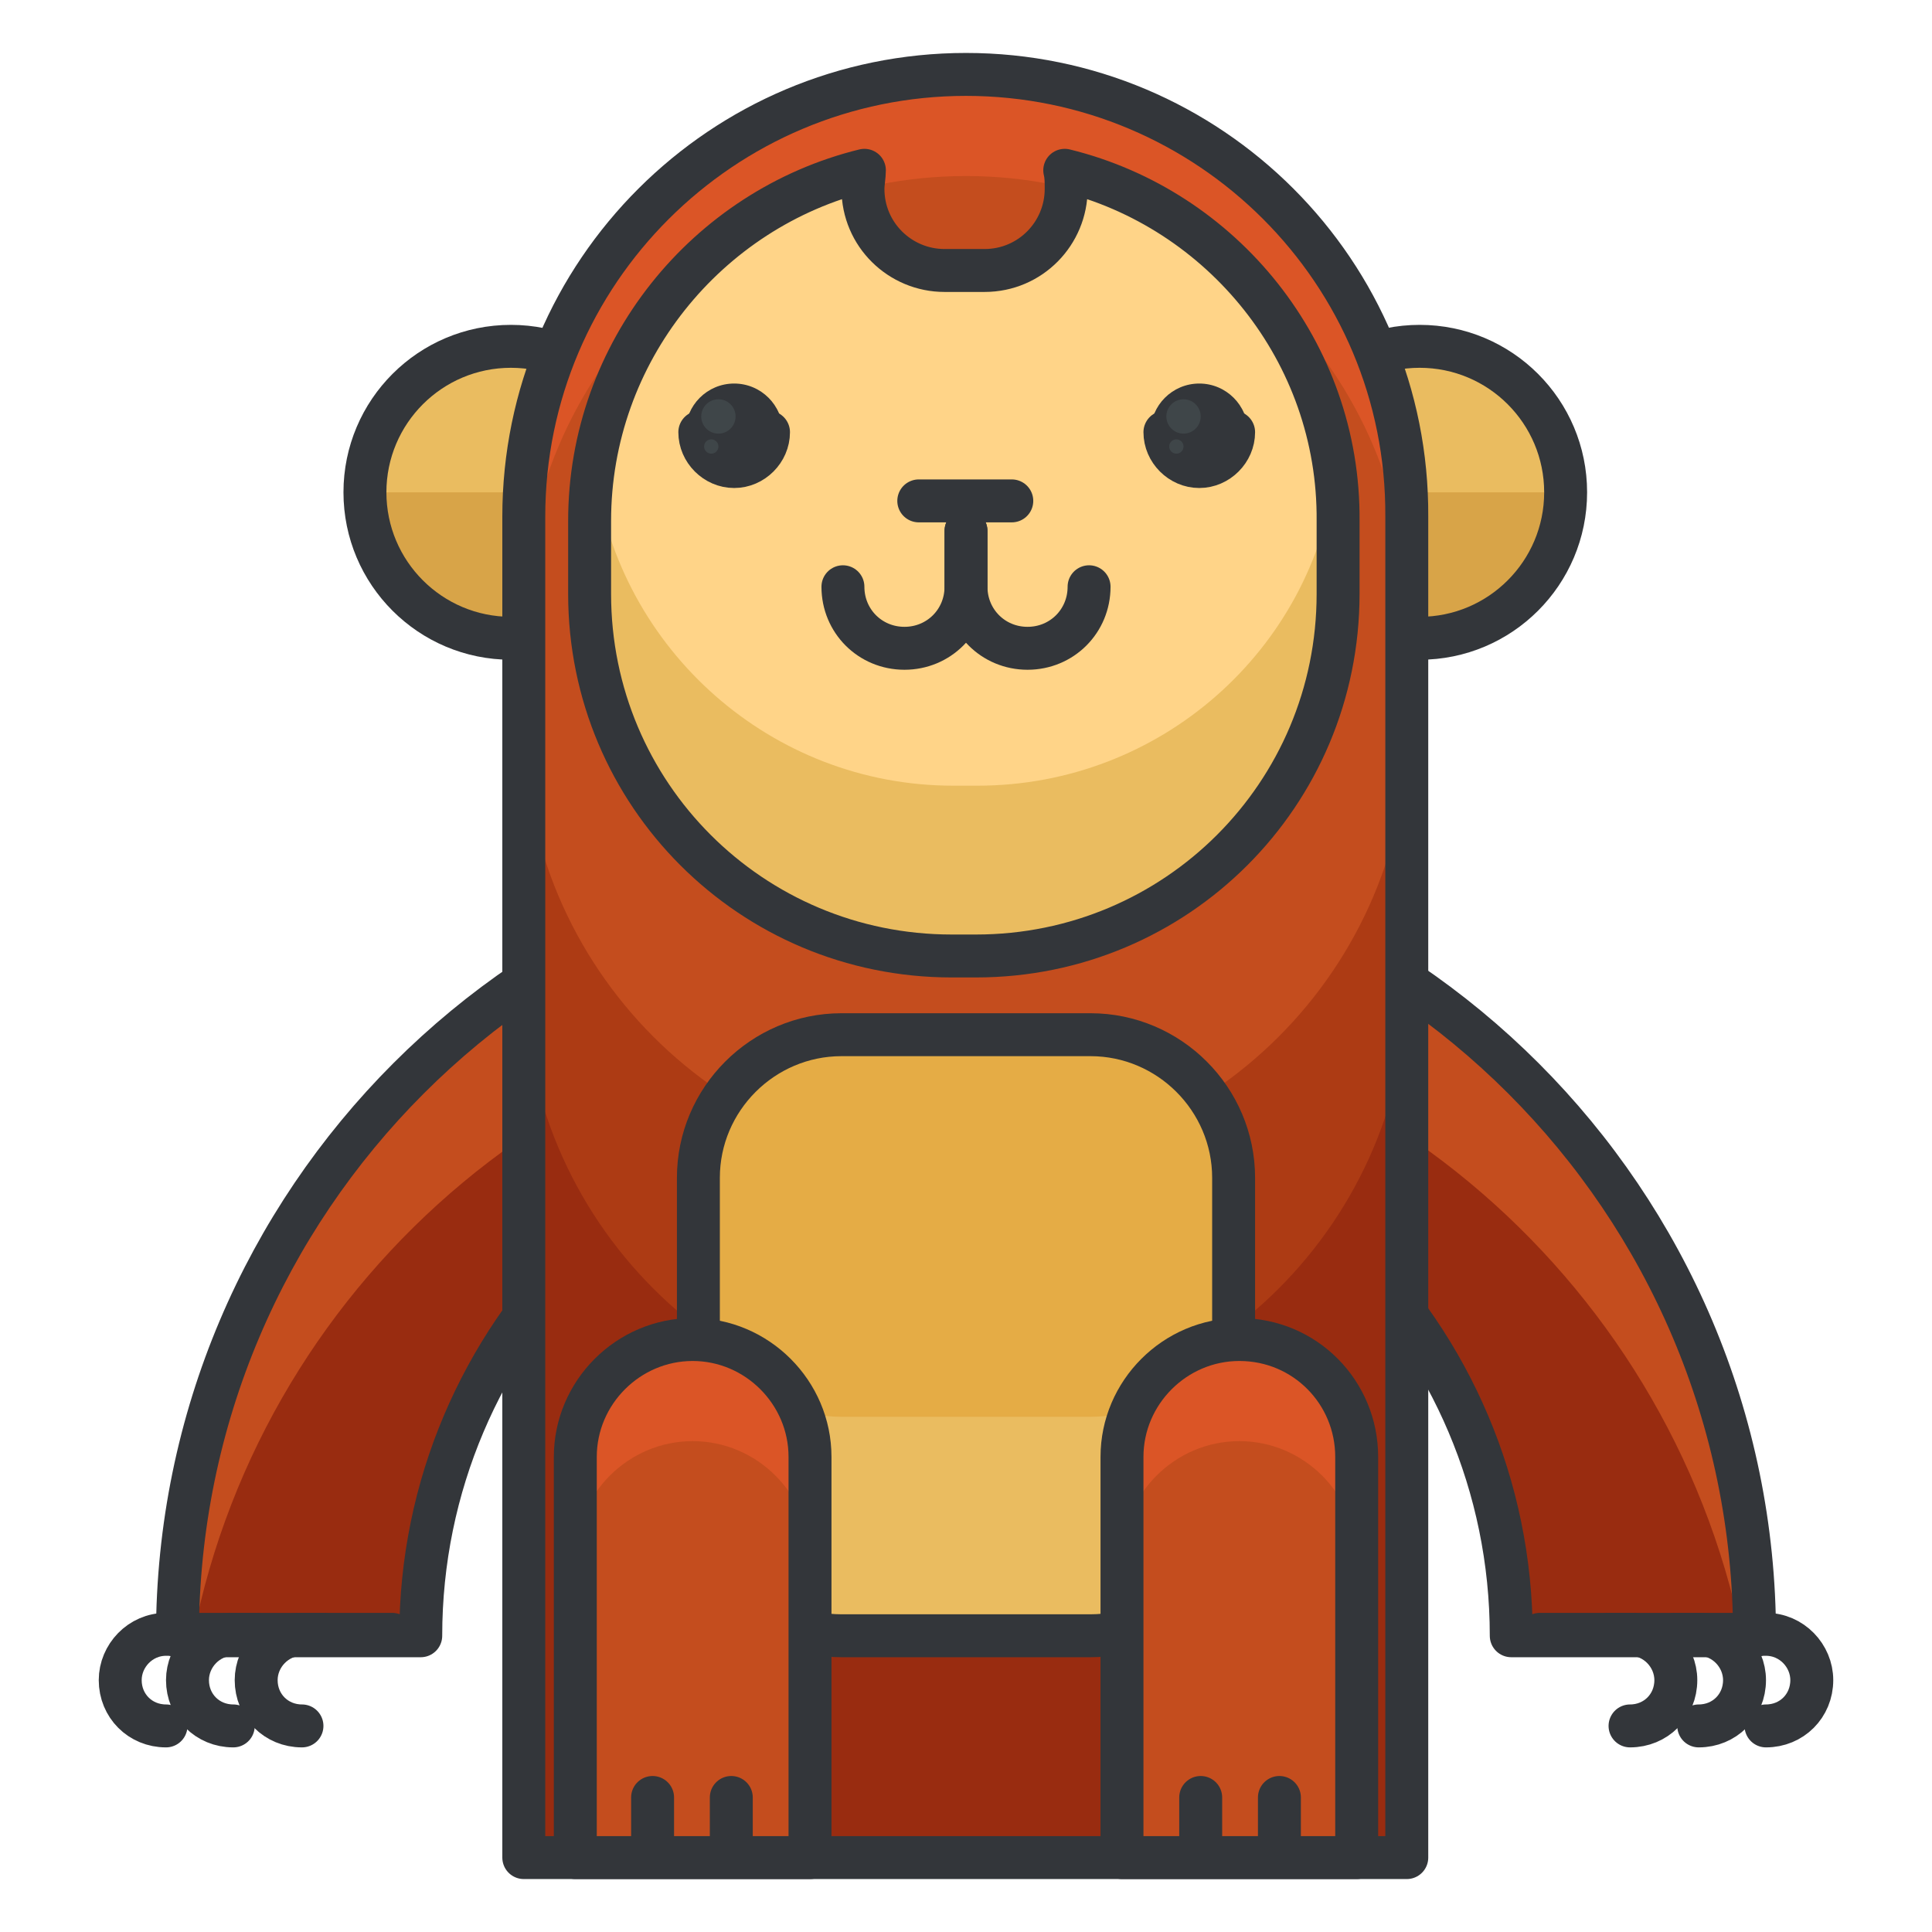 <?xml version="1.0" encoding="utf-8"?>
<!-- Generator: Adobe Illustrator 16.0.0, SVG Export Plug-In . SVG Version: 6.00 Build 0)  -->
<!DOCTYPE svg PUBLIC "-//W3C//DTD SVG 1.1//EN" "http://www.w3.org/Graphics/SVG/1.1/DTD/svg11.dtd">
<svg version="1.1" id="Layer_1" xmlns="http://www.w3.org/2000/svg" xmlns:xlink="http://www.w3.org/1999/xlink" x="0px" y="0px"
	 width="135px" height="135px" viewBox="0 0 135 135" enable-background="new 0 0 135 135" xml:space="preserve">
<g>
	<g>
		<g>
			<path fill="#C44D1E" d="M122.6,114.3h-17c0-21-17.1-38.1-38.1-38.1c-21,0-38.1,17.1-38.1,38.1h-17c0-30.4,24.7-55.1,55.1-55.1
				C97.9,59.2,122.6,83.9,122.6,114.3z"/>
		</g>
		<path fill="#992C10" d="M67.5,69.9c-26.7,0-49,19.1-54,44.4h16c0-21,17.1-38.1,38.1-38.1c21,0,38.1,17.1,38.1,38.1h16
			C116.5,89,94.2,69.9,67.5,69.9z"/>
		<g>
			<path fill="none" stroke="#33363A" stroke-width="3" stroke-linecap="round" stroke-linejoin="round" stroke-miterlimit="10" d="
				M122.6,114.3h-17c0-21-17.1-38.1-38.1-38.1c-21,0-38.1,17.1-38.1,38.1h-17c0-30.4,24.7-55.1,55.1-55.1
				C97.9,59.2,122.6,83.9,122.6,114.3z"/>
		</g>
		<g>
			<g>
				<circle fill="#EABC60" cx="35.7" cy="34.4" r="10.2"/>
				<path fill="#D8A448" d="M46,34.4c0,5.6-4.6,10.2-10.2,10.2c-5.6,0-10.2-4.6-10.2-10.2"/>
				
					<circle fill="none" stroke="#33363A" stroke-width="3" stroke-linecap="round" stroke-linejoin="round" stroke-miterlimit="10" cx="35.7" cy="34.4" r="10.2"/>
			</g>
			<g>
				<circle fill="#EABC60" cx="99.2" cy="34.4" r="10.2"/>
				<path fill="#D8A448" d="M109.5,34.4c0,5.6-4.6,10.2-10.2,10.2c-5.6,0-10.2-4.6-10.2-10.2"/>
				
					<circle fill="none" stroke="#33363A" stroke-width="3" stroke-linecap="round" stroke-linejoin="round" stroke-miterlimit="10" cx="99.2" cy="34.4" r="10.2"/>
			</g>
		</g>
		<g>
			<path fill="#992C10" d="M67.5,5.2c-17,0-30.9,13.8-30.9,30.9v93.7h61.7V36.1C98.4,19,84.5,5.2,67.5,5.2z"/>
			<path fill="#AD3B14" d="M67.5,22.8c-17,0-30.9,13.8-30.9,30.9v14.5c0,17,13.8,30.9,30.9,30.9c17,0,30.9-13.8,30.9-30.9V53.7
				C98.4,36.6,84.5,22.8,67.5,22.8z"/>
			<path fill="#C44D1E" d="M67.5,5.2c-17,0-30.9,13.8-30.9,30.9v14.5c0,17,13.8,30.9,30.9,30.9c17,0,30.9-13.8,30.9-30.9V36.1
				C98.4,19,84.5,5.2,67.5,5.2z"/>
			<path fill="#EABC60" d="M86.2,104.3c0,5.5-4.5,10-10,10H58.8c-5.5,0-10-4.5-10-10v-22c0-5.5,4.5-10,10-10h17.4
				c5.5,0,10,4.5,10,10V104.3z"/>
			<path fill="#E5AC45" d="M76.2,72.3H58.8c-5.5,0-10,4.5-10,10v6.7c0,5.5,4.5,10,10,10h17.4c5.5,0,10-4.5,10-10v-6.7
				C86.2,76.8,81.7,72.3,76.2,72.3z"/>
			<path fill="none" stroke="#33363A" stroke-width="3" stroke-linecap="round" stroke-linejoin="round" stroke-miterlimit="10" d="
				M86.2,104.3c0,5.5-4.5,10-10,10H58.8c-5.5,0-10-4.5-10-10v-22c0-5.5,4.5-10,10-10h17.4c5.5,0,10,4.5,10,10V104.3z"/>
			<path fill="#DB5526" d="M67.5,5.2c-17,0-30.9,13.8-30.9,30.9v7.1c0-17,13.8-30.9,30.9-30.9c17,0,30.9,13.8,30.9,30.9v-7.1
				C98.4,19,84.5,5.2,67.5,5.2z"/>
			<path fill="none" stroke="#33363A" stroke-width="3" stroke-linecap="round" stroke-linejoin="round" stroke-miterlimit="10" d="
				M67.5,5.2c-17,0-30.9,13.8-30.9,30.9v93.7h61.7V36.1C98.4,19,84.5,5.2,67.5,5.2z"/>
		</g>
		<g>
			<g>
				<g>
					<path fill="#C44D1E" d="M48.4,93.6c-4.5,0-8.2,3.7-8.2,8.2v28h16.4v-28C56.6,97.3,52.9,93.6,48.4,93.6z"/>
					<path fill="#DB5526" d="M48.4,93.6c-4.5,0-8.2,3.7-8.2,8.2v7.1c0-4.5,3.7-8.2,8.2-8.2c4.5,0,8.2,3.7,8.2,8.2v-7.1
						C56.6,97.3,52.9,93.6,48.4,93.6z"/>
					
						<path fill="none" stroke="#33363A" stroke-width="3" stroke-linecap="round" stroke-linejoin="round" stroke-miterlimit="10" d="
						M48.4,93.6c-4.5,0-8.2,3.7-8.2,8.2v28h16.4v-28C56.6,97.3,52.9,93.6,48.4,93.6z"/>
				</g>
				<g>
					
						<line fill="none" stroke="#33363A" stroke-width="3" stroke-linecap="round" stroke-linejoin="round" stroke-miterlimit="10" x1="45.6" y1="125.6" x2="45.6" y2="129"/>
					
						<line fill="none" stroke="#33363A" stroke-width="3" stroke-linecap="round" stroke-linejoin="round" stroke-miterlimit="10" x1="51.1" y1="125.6" x2="51.1" y2="129"/>
				</g>
			</g>
			<g>
				<g>
					<path fill="#C44D1E" d="M86.6,93.6c-4.5,0-8.2,3.7-8.2,8.2v28h16.4v-28C94.8,97.3,91.2,93.6,86.6,93.6z"/>
					<path fill="#DB5526" d="M86.6,93.6c-4.5,0-8.2,3.7-8.2,8.2v7.1c0-4.5,3.7-8.2,8.2-8.2c4.5,0,8.2,3.7,8.2,8.2v-7.1
						C94.8,97.3,91.2,93.6,86.6,93.6z"/>
					
						<path fill="none" stroke="#33363A" stroke-width="3" stroke-linecap="round" stroke-linejoin="round" stroke-miterlimit="10" d="
						M86.6,93.6c-4.5,0-8.2,3.7-8.2,8.2v28h16.4v-28C94.8,97.3,91.2,93.6,86.6,93.6z"/>
				</g>
				<g>
					
						<line fill="none" stroke="#33363A" stroke-width="3" stroke-linecap="round" stroke-linejoin="round" stroke-miterlimit="10" x1="83.9" y1="125.6" x2="83.9" y2="129"/>
					
						<line fill="none" stroke="#33363A" stroke-width="3" stroke-linecap="round" stroke-linejoin="round" stroke-miterlimit="10" x1="89.4" y1="125.6" x2="89.4" y2="129"/>
				</g>
			</g>
		</g>
		<path fill="#EABC60" d="M74.4,11.9c0.1,0.4,0.1,0.8,0.1,1.3c0,3.1-2.5,5.7-5.7,5.7h-2.8c-3.1,0-5.7-2.5-5.7-5.7
			c0-0.4,0.1-0.9,0.1-1.3c-11,2.7-19.2,12.7-19.2,24.5v5.1c0,14,11.3,25.3,25.3,25.3h1.7c14,0,25.3-11.3,25.3-25.3v-5.1
			C93.6,24.6,85.4,14.6,74.4,11.9z"/>
		<path fill="#FFD488" d="M41.6,33.1c1.7,12.3,12.3,21.8,25,21.8h1.7c12.8,0,23.4-9.5,25-21.8c-1.4-10.4-9-18.7-18.9-21.2
			c0.1,0.4,0.1,0.8,0.1,1.3c0,3.1-2.5,5.7-5.7,5.7h-2.8c-3.1,0-5.7-2.5-5.7-5.7c0-0.4,0.1-0.9,0.1-1.3C50.6,14.4,43,22.8,41.6,33.1z
			"/>
		<path fill="none" stroke="#33363A" stroke-width="3" stroke-linecap="round" stroke-linejoin="round" stroke-miterlimit="10" d="
			M74.4,11.9c0.1,0.4,0.1,0.8,0.1,1.3c0,3.1-2.5,5.7-5.7,5.7h-2.8c-3.1,0-5.7-2.5-5.7-5.7c0-0.4,0.1-0.9,0.1-1.3
			c-11,2.7-19.2,12.7-19.2,24.5v5.1c0,14,11.3,25.3,25.3,25.3h1.7c14,0,25.3-11.3,25.3-25.3v-5.1C93.6,24.6,85.4,14.6,74.4,11.9z"/>
		<g>
			<g>
				
					<path fill="none" stroke="#33363A" stroke-width="3" stroke-linecap="round" stroke-linejoin="round" stroke-miterlimit="10" d="
					M67.5,37.1V41c0,2.4-1.9,4.3-4.3,4.3l0,0c-2.4,0-4.3-1.9-4.3-4.3"/>
				
					<path fill="none" stroke="#33363A" stroke-width="3" stroke-linecap="round" stroke-linejoin="round" stroke-miterlimit="10" d="
					M67.5,37.1V41c0,2.4,1.9,4.3,4.3,4.3l0,0c2.4,0,4.3-1.9,4.3-4.3"/>
			</g>
			<g>
				
					<path fill="none" stroke="#33363A" stroke-width="3" stroke-linecap="round" stroke-linejoin="round" stroke-miterlimit="10" d="
					M53.7,30.2c0,1.3-1.1,2.4-2.4,2.4c-1.3,0-2.4-1.1-2.4-2.4"/>
				
					<path fill="none" stroke="#33363A" stroke-width="3" stroke-linecap="round" stroke-linejoin="round" stroke-miterlimit="10" d="
					M86.2,30.2c0,1.3-1.1,2.4-2.4,2.4c-1.3,0-2.4-1.1-2.4-2.4"/>
			</g>
			
				<line fill="none" stroke="#33363A" stroke-width="3" stroke-linecap="round" stroke-linejoin="round" stroke-miterlimit="10" x1="64.2" y1="35" x2="70.7" y2="35"/>
		</g>
		<g>
			<g>
				
					<path fill="none" stroke="#33363A" stroke-width="3" stroke-linecap="round" stroke-linejoin="round" stroke-miterlimit="10" d="
					M20.4,119.7"/>
				
					<path fill="none" stroke="#33363A" stroke-width="3" stroke-linecap="round" stroke-linejoin="round" stroke-miterlimit="10" d="
					M11.6,120.6c-1.8,0-3.2-1.4-3.2-3.2l0,0c0-1.7,1.4-3.2,3.2-3.2h6.3"/>
				
					<path fill="none" stroke="#33363A" stroke-width="3" stroke-linecap="round" stroke-linejoin="round" stroke-miterlimit="10" d="
					M16.3,120.6c-1.8,0-3.2-1.4-3.2-3.2l0,0c0-1.7,1.4-3.2,3.2-3.2h6.3"/>
				
					<path fill="none" stroke="#33363A" stroke-width="3" stroke-linecap="round" stroke-linejoin="round" stroke-miterlimit="10" d="
					M21.1,120.6c-1.8,0-3.2-1.4-3.2-3.2l0,0c0-1.7,1.4-3.2,3.2-3.2h6.3"/>
			</g>
			<g>
				
					<path fill="none" stroke="#33363A" stroke-width="3" stroke-linecap="round" stroke-linejoin="round" stroke-miterlimit="10" d="
					M114.6,119.7"/>
				
					<path fill="none" stroke="#33363A" stroke-width="3" stroke-linecap="round" stroke-linejoin="round" stroke-miterlimit="10" d="
					M123.4,120.6c1.8,0,3.2-1.4,3.2-3.2l0,0c0-1.7-1.4-3.2-3.2-3.2h-6.3"/>
				
					<path fill="none" stroke="#33363A" stroke-width="3" stroke-linecap="round" stroke-linejoin="round" stroke-miterlimit="10" d="
					M118.7,120.6c1.8,0,3.2-1.4,3.2-3.2l0,0c0-1.7-1.4-3.2-3.2-3.2h-6.3"/>
				
					<path fill="none" stroke="#33363A" stroke-width="3" stroke-linecap="round" stroke-linejoin="round" stroke-miterlimit="10" d="
					M113.9,120.6c1.8,0,3.2-1.4,3.2-3.2l0,0c0-1.7-1.4-3.2-3.2-3.2h-6.3"/>
			</g>
		</g>
	</g>
	<g>
		<g>
			<circle fill="#33363A" cx="51.3" cy="30.2" r="3.4"/>
			<circle fill="#3F4649" cx="50.2" cy="29.1" r="1.2"/>
			<circle fill="#3F4649" cx="49.7" cy="31.2" r="0.5"/>
		</g>
		<g>
			<circle fill="#33363A" cx="83.8" cy="30.2" r="3.4"/>
			<circle fill="#3F4649" cx="82.7" cy="29.1" r="1.2"/>
			<circle fill="#3F4649" cx="82.2" cy="31.2" r="0.5"/>
		</g>
	</g>
</g>
</svg>
